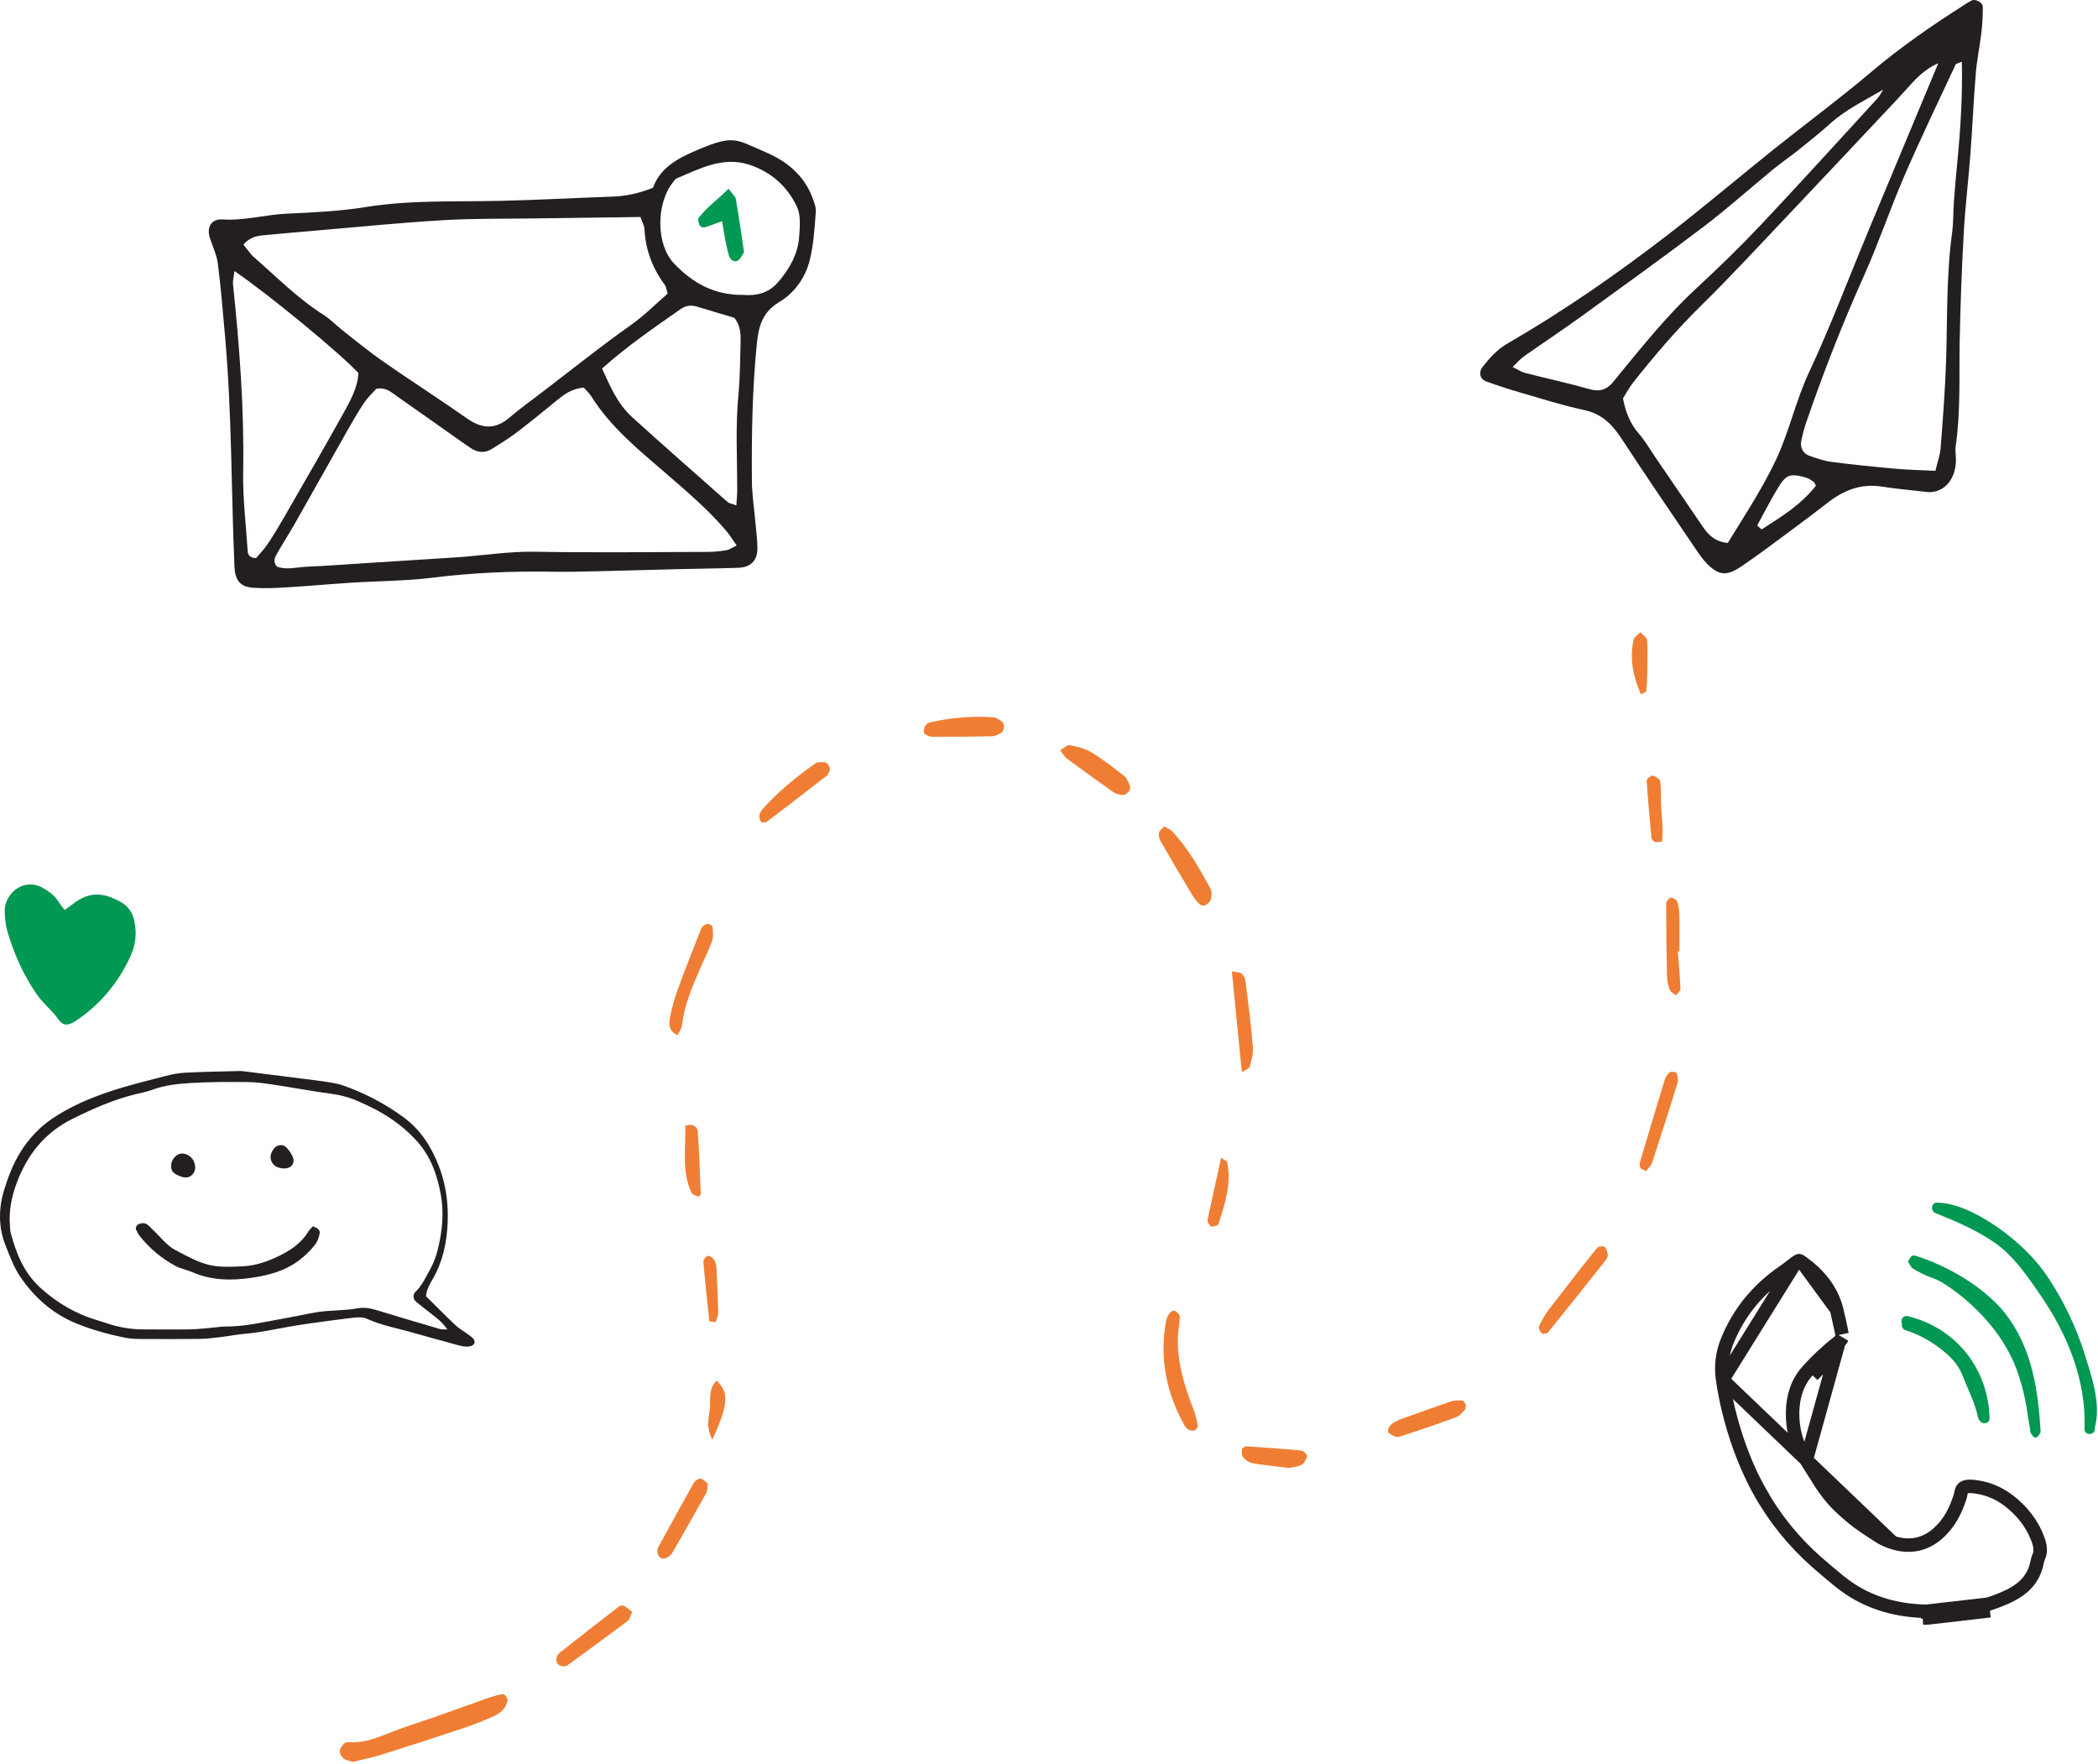 <svg width="389" height="327" viewBox="0 0 389 327" fill="none" xmlns="http://www.w3.org/2000/svg">
<path d="M319.404 255.847L319.404 255.847C319.765 258.341 320.296 260.83 320.964 263.269C322.229 267.89 323.918 272.31 326.249 276.501L325.157 277.109L326.249 276.501C329.02 281.482 332.524 285.804 336.765 289.571C338.156 290.806 339.595 291.996 341.056 293.188C345.613 296.91 350.936 298.535 356.588 298.743C356.756 298.743 356.899 298.746 357.005 298.748C357.04 298.749 357.072 298.749 357.099 298.75C357.223 298.752 357.254 298.749 357.266 298.748L357.407 299.99M319.404 255.847L350.925 286.008C352.497 286.515 354.047 286.637 355.539 286.306C357.033 285.975 358.392 285.209 359.607 284.058L359.607 284.057C361.26 282.491 362.325 280.595 363.063 278.578L363.063 278.578C363.085 278.518 363.111 278.451 363.138 278.379C363.282 277.998 363.484 277.465 363.571 276.929L363.571 276.928C363.678 276.263 363.888 275.99 364.085 275.852C364.311 275.693 364.779 275.53 365.752 275.614C368.136 275.821 370.387 276.694 372.276 278.107C374.84 280.024 376.798 282.47 377.898 285.497C378.335 286.7 378.429 287.686 378.024 288.653L378.023 288.653C378.018 288.665 378.012 288.679 378.006 288.694C377.939 288.851 377.813 289.148 377.754 289.471C376.873 294.223 373.266 295.867 368.683 297.437C367.979 297.518 367.275 297.599 366.571 297.68C363.469 298.037 360.367 298.394 357.265 298.748L357.407 299.99M319.404 255.847C319.048 253.382 319.299 250.991 320.264 248.613C322.45 243.231 325.977 239.024 330.755 235.75C331.235 235.421 331.741 235.027 332.206 234.665C332.464 234.464 332.71 234.272 332.932 234.107L332.932 234.107M319.404 255.847L332.932 234.107M357.407 299.99C360.51 299.636 363.613 299.278 366.716 298.921C367.464 298.835 368.212 298.749 368.96 298.663L356.565 299.993C356.729 299.993 356.86 299.995 356.97 299.997C357.158 300.001 357.283 300.004 357.407 299.99ZM332.932 234.107C333.38 233.774 333.531 233.736 333.552 233.733C333.581 233.737 333.738 233.778 334.142 234.069L334.142 234.069M332.932 234.107L334.142 234.069M334.142 234.069C337.292 236.336 339.581 239.117 340.535 242.801L340.535 242.801M334.142 234.069L340.535 242.801M340.535 242.801C340.86 244.054 341.119 245.321 341.386 246.626M340.535 242.801L341.386 246.626M341.003 248.747L341.004 248.746C341.317 248.508 341.456 248.3 341.52 248.133L341.003 248.747ZM341.003 248.747C339.854 249.622 338.773 250.574 337.74 251.532M341.003 248.747L334.905 270.733M334.905 270.733L334.904 270.733C333.136 268.024 332.31 265.032 332.375 261.832C332.43 259.076 333.153 256.388 335.171 254.162C335.982 253.268 336.831 252.374 337.74 251.532M334.905 270.733C335.309 271.352 335.716 272.009 336.131 272.681M334.905 270.733L336.131 272.681M337.74 251.532L338.589 252.449M337.74 251.532C337.74 251.532 337.74 251.532 337.74 251.532L338.589 252.449M338.589 252.449C337.718 253.256 336.896 254.121 336.097 255.002L338.589 252.449ZM341.386 246.626C341.438 246.88 341.49 247.136 341.543 247.393L341.386 246.626ZM336.131 272.681C337.033 274.14 337.979 275.669 339.045 277.038M336.131 272.681L339.045 277.038M339.045 277.038C340.334 278.694 341.91 280.124 343.456 281.4M339.045 277.038L343.456 281.4M343.456 281.4C344.87 282.567 346.422 283.568 347.897 284.518M343.456 281.4L347.897 284.518M347.897 284.518C348.087 284.641 348.276 284.763 348.464 284.884M347.897 284.518L348.464 284.884M348.464 284.884C349.246 285.391 350.112 285.747 350.925 286.008L348.464 284.884ZM333.547 233.732C333.547 233.732 333.548 233.732 333.55 233.732L333.547 233.732Z" stroke="#231F20" stroke-width="2.5"/>
<path d="M378.353 265.309C377.905 257.911 376.816 250.507 372.41 244.34C368.581 238.98 361.354 234.781 355.196 232.838C354.603 232.651 354.181 233.021 354.054 233.485C354.01 233.521 353.956 233.549 353.918 233.589C353.816 233.697 353.797 234.013 353.882 234.146C354.139 234.55 354.391 235.04 354.779 235.265C355.805 235.86 356.862 236.452 357.981 236.828C359.907 237.476 361.478 238.662 363.059 239.852C363.772 240.388 364.461 240.959 365.122 241.557C369.152 245.205 372.379 249.427 374.162 254.619C375.098 257.343 375.698 260.159 376.074 263.02C376.156 263.638 376.273 264.251 376.402 264.862C376.412 265.011 376.422 265.161 376.431 265.309C376.446 265.556 376.537 265.752 376.67 265.9C376.761 266.075 376.889 266.241 377.022 266.382C377.132 266.499 377.383 266.568 377.543 266.533C377.708 266.496 377.9 266.335 377.972 266.178C377.987 266.145 377.993 266.104 378.005 266.07C378.226 265.919 378.375 265.668 378.353 265.309Z" fill="#009852"/>
<path d="M353.735 244.034C352.827 243.813 352.314 244.813 352.633 245.444C352.548 245.863 352.776 246.414 353.159 246.584C353.518 246.742 353.906 246.833 354.275 246.971C356.711 247.884 358.88 249.234 360.848 250.932C362.223 252.118 363.31 253.497 363.96 255.203C364.908 257.694 366.19 260.06 366.721 262.707C366.777 262.986 366.951 263.257 367.127 263.488C367.135 263.498 367.148 263.508 367.158 263.518C367.645 264.154 368.917 263.969 368.894 262.959C368.681 253.784 362.663 246.205 353.735 244.034Z" fill="#009852"/>
<path d="M386.51 251.023C384.985 246.133 382.72 241.428 379.929 237.14C377.627 233.604 374.607 230.655 371.224 228.162C368.087 225.85 363.367 223.083 359.361 223C359.296 222.999 359.238 223.006 359.18 223.015C358.175 222.827 357.8 224.497 358.868 224.926C362.621 226.434 366.298 228.002 369.655 230.282C373.287 232.75 375.879 236.569 378.325 240.131C383.371 247.477 386.835 255.929 386.504 264.955C386.459 266.196 388.381 266.191 388.426 264.955C388.431 264.819 388.427 264.685 388.43 264.55C388.44 264.522 388.452 264.498 388.46 264.468C389.567 260.165 387.791 255.127 386.51 251.023Z" fill="#009852"/>
<path d="M82.949 246.507C82.187 246.469 81.888 246.511 81.621 246.433C77.679 245.273 73.732 244.126 69.807 242.909C68.559 242.52 67.36 242.357 66.061 242.612C64.916 242.836 63.732 242.86 62.565 242.959C61.394 243.058 60.21 243.062 59.057 243.251C56.931 243.598 54.829 244.077 52.708 244.449C49.049 245.094 45.421 245.99 41.668 245.962C41.083 245.957 40.5 246.068 39.915 246.117C38.356 246.249 36.797 246.455 35.235 246.485C32.397 246.542 29.554 246.476 26.714 246.49C24.64 246.5 22.616 246.198 20.63 245.622C19.783 245.374 18.96 245.056 18.113 244.81C14.088 243.645 10.585 241.576 7.485 238.774C4.444 236.025 3.012 232.421 1.982 228.597C1.854 228.132 1.873 227.627 1.835 227.139C1.628 224.449 2.156 221.88 3.086 219.368C5.034 214.107 8.294 210.01 13.399 207.469C17.181 205.589 21.021 203.888 25.14 202.881C26.188 202.626 27.256 202.425 28.261 202.053C30.59 201.187 33.036 200.941 35.461 200.8C38.979 200.595 42.51 200.592 46.035 200.632C47.688 200.651 49.347 200.908 50.989 201.156C54.473 201.68 57.936 202.34 61.427 202.805C63.303 203.055 65.065 203.555 66.764 204.339C67.83 204.832 68.901 205.322 69.934 205.879C72.798 207.426 75.365 209.373 77.514 211.826C79.911 214.565 81.069 217.891 81.715 221.394C82.364 224.914 82.008 228.42 81.121 231.864C80.831 232.992 80.422 234.122 79.863 235.138C79.024 236.674 78.304 238.302 77.007 239.564C76.476 240.083 76.584 240.887 77.181 241.387C78.158 242.201 79.175 242.97 80.175 243.756C81.088 244.471 82.022 245.167 82.949 246.507ZM78.993 240.352C79.116 238.993 79.698 238.071 80.236 237.146C82.1 233.93 82.836 230.444 82.999 226.761C83.161 223.079 82.675 219.528 81.331 216.108C79.951 212.6 78.019 209.514 74.891 207.209C71.39 204.631 67.603 202.652 63.52 201.225C62.605 200.906 61.621 200.762 60.658 200.611C59.111 200.371 57.554 200.189 56.002 199.991C52.513 199.547 49.023 199.108 45.532 198.672C45.145 198.623 44.754 198.573 44.364 198.585C41.038 198.67 37.709 198.722 34.386 198.889C33.126 198.953 31.857 199.2 30.632 199.519C27.226 200.406 23.791 201.232 20.455 202.345C16.652 203.619 12.954 205.178 9.601 207.467C7.212 209.099 5.329 211.149 3.798 213.595C2.432 215.782 1.529 218.163 0.781 220.585C-0.285 224.039 -0.316 227.556 1.04 230.96C1.835 232.954 2.595 235.032 3.791 236.783C6.428 240.64 9.873 243.662 14.277 245.438C17.193 246.613 20.217 247.441 23.293 248.045C24.341 248.25 25.435 248.266 26.509 248.271C30.033 248.292 33.557 248.299 37.082 248.25C38.346 248.231 39.611 248.068 40.871 247.92C42.423 247.733 43.966 247.422 45.523 247.292C48.261 247.059 50.934 246.462 53.631 245.983C56.422 245.487 59.241 245.145 62.048 244.754C63.211 244.591 64.381 244.475 65.544 244.327C66.431 244.214 67.313 244.188 68.144 244.565C70.479 245.629 72.982 246.127 75.436 246.794C78.457 247.613 81.47 248.474 84.492 249.297C85.433 249.554 86.391 249.854 87.375 249.559C87.62 249.486 87.915 249.236 87.981 249.007C88.047 248.776 87.934 248.401 87.761 248.215C87.436 247.858 87.023 247.582 86.629 247.295C85.919 246.776 85.126 246.346 84.492 245.747C82.652 244.008 80.873 242.206 78.993 240.352Z" fill="#231F20"/>
<path d="M58.008 227.374C57.725 227.702 57.357 228.03 57.112 228.431C55.777 230.616 53.708 231.93 51.498 232.984C49.471 233.949 47.329 234.671 45.045 234.794C39.228 235.103 37.978 234.716 32.481 231.76C30.82 230.868 29.733 229.29 28.365 228.044C28.006 227.716 27.704 227.315 27.312 227.044C26.791 226.681 26.206 226.74 25.642 227.016C25.312 227.174 25.076 227.69 25.236 228.004C25.461 228.434 25.668 228.884 25.968 229.257C27.77 231.491 29.94 233.312 32.453 234.678C33.467 235.23 34.663 235.442 35.734 235.907C39.282 237.445 43 237.464 46.694 236.917C49.778 236.461 52.819 235.664 55.411 233.718C56.518 232.887 57.489 231.944 58.343 230.868C58.844 230.241 59.124 229.521 59.264 228.738C59.374 228.12 59.075 227.766 58.008 227.374Z" fill="#231F20"/>
<path d="M33.609 213.878C33.422 213.93 33.217 213.944 33.057 214.038C32.245 214.508 31.764 215.201 31.726 216.154C31.7 216.777 31.915 217.306 32.467 217.636C32.8 217.832 33.151 218.011 33.514 218.141C34.291 218.424 35.06 218.431 35.673 217.782C36.268 217.155 36.289 216.383 36.046 215.6C35.72 214.557 34.668 213.824 33.609 213.878Z" fill="#231F20"/>
<path d="M52.79 216.645C54.055 216.631 54.777 215.609 54.26 214.453C53.989 213.85 53.585 213.274 53.133 212.786C52.496 212.094 51.377 212.198 50.818 212.932C50.261 213.663 49.936 214.468 50.353 215.376C50.743 216.227 51.62 216.659 52.79 216.645Z" fill="#231F20"/>
<path d="M11.996 168.716C11.604 168.207 11.241 167.822 10.982 167.381C10.227 166.102 9.09 165.27 7.832 164.571C5.803 163.444 3.303 164.034 1.918 165.914C1.262 166.808 0.838 167.806 0.871 168.886C0.908 170.122 0.993 171.396 1.333 172.576C2.579 176.874 4.4 180.922 6.978 184.602C7.285 185.039 7.648 185.435 8.004 185.829C8.957 186.879 10.012 187.825 10.826 189.018C11.583 190.125 12.447 190.203 13.617 189.551C13.928 189.379 14.22 189.172 14.513 188.969C18.861 185.959 22.064 181.974 24.239 177.195C25.131 175.237 25.362 173.116 24.95 170.927C24.626 169.202 23.727 167.947 22.251 167.159C19.302 165.588 16.676 165.076 13.36 167.73C12.958 168.053 12.527 168.334 11.996 168.716Z" fill="#009852"/>
<path d="M137.871 54.681C139.993 54.87 142.419 54.467 144.249 52.343C146.377 49.878 147.969 47.112 148.186 43.812C148.309 41.996 148.498 39.917 147.779 38.368C146.03 34.595 142.959 31.878 138.983 30.556C134.099 28.933 129.794 31.25 125.471 33.074C125.19 33.193 124.99 33.536 124.78 33.796C121.649 37.723 121.583 45.296 124.973 48.851C128.29 52.332 132.286 54.758 137.871 54.681ZM136.529 93.707C136.602 92.462 136.693 91.649 136.693 90.832C136.693 84.935 136.35 79.037 136.918 73.137C137.223 69.95 137.226 66.735 137.314 63.53C137.353 62.019 137.353 60.48 136.164 58.927C133.994 58.278 131.582 57.549 129.163 56.837C128.139 56.536 127.143 56.648 126.263 57.265C121.302 60.743 116.292 64.154 111.629 68.334C113.119 71.608 114.507 74.886 117.172 77.309C123.038 82.642 129.005 87.862 134.944 93.114C135.168 93.314 135.54 93.346 136.529 93.707ZM43.472 50.257C43.335 51.431 43.135 52.083 43.202 52.707C44.415 64.291 45.298 75.879 45.088 87.547C45.001 92.42 45.611 97.307 45.926 102.184C45.972 102.903 46.326 103.439 47.465 103.482C48.082 102.752 48.91 101.932 49.551 100.982C50.596 99.45 51.557 97.858 52.479 96.249C56.262 89.671 60.073 83.105 63.758 76.471C65.048 74.147 66.338 71.752 66.454 69.168C63.035 65.473 49.923 54.664 43.472 50.257ZM108.228 71.857C105.977 72.089 104.645 73.098 103.33 74.168C100.841 76.198 98.359 78.238 95.806 80.18C94.334 81.302 92.739 82.267 91.168 83.255C89.892 84.055 88.587 83.921 87.35 83.122C86.501 82.572 85.677 81.979 84.85 81.394C81.123 78.768 77.41 76.114 73.662 73.516C72.579 72.765 71.566 71.731 69.76 72.096C69.129 72.807 68.249 73.61 67.593 74.567C66.549 76.1 65.612 77.712 64.694 79.325C61.36 85.201 58.067 91.102 54.73 96.978C53.646 98.885 52.454 100.736 51.364 102.64C50.954 103.355 50.561 104.144 51.339 105.045C53.064 105.739 54.922 105.168 56.749 105.087C60.963 104.898 65.171 104.579 69.381 104.312C74.437 103.99 79.493 103.667 84.548 103.345C89.429 103.033 94.253 102.212 99.19 102.3C109.83 102.486 120.475 102.36 131.122 102.335C132.3 102.332 133.489 102.223 134.649 102.03C135.231 101.932 135.761 101.536 136.588 101.143C135.824 100.06 135.312 99.204 134.677 98.454C131.392 94.576 127.543 91.295 123.714 87.981C118.616 83.564 113.305 79.336 109.648 73.505C109.297 72.948 108.786 72.495 108.228 71.857ZM118.743 40.236C111.86 40.328 105.623 40.405 99.386 40.496C93.647 40.58 87.897 40.492 82.171 40.822C74.588 41.264 67.025 42.035 59.456 42.677C55.918 42.975 52.388 43.287 48.854 43.62C47.525 43.746 46.245 44.037 45.134 45.359C45.87 46.246 46.399 47.091 47.118 47.715C51.315 51.371 55.228 55.361 59.971 58.366C61.244 59.172 62.313 60.294 63.502 61.241C65.342 62.706 67.18 64.179 69.066 65.588C70.689 66.802 72.362 67.945 74.037 69.084C78.227 71.927 82.469 74.697 86.614 77.6C89.313 79.493 91.799 79.697 94.421 77.463C96.472 75.717 98.671 74.133 100.816 72.492C106.181 68.393 111.454 64.165 116.962 60.277C119.468 58.51 121.544 56.396 123.791 54.436C123.581 53.756 123.549 53.205 123.276 52.834C121.001 49.766 119.7 46.368 119.496 42.533C119.454 41.748 118.999 40.983 118.743 40.236ZM121.06 34.82C122.491 30.953 125.776 29.298 129.513 27.716C136.189 24.894 136.497 25.9 141.977 28.228C145.69 29.806 148.979 32.365 150.549 36.422C150.91 37.355 151.335 38.389 151.261 39.339C151.023 42.361 150.854 45.439 150.107 48.353C149.298 51.522 147.285 54.32 144.529 55.971C141.314 57.903 140.641 60.515 140.308 63.913C139.484 72.334 139.341 80.766 139.414 89.205C139.435 91.729 139.831 94.247 140.052 96.767C140.196 98.447 140.455 100.13 140.434 101.806C140.406 103.976 139.134 105.196 136.932 105.273C133.223 105.403 129.51 105.434 125.797 105.526C120.906 105.648 116.015 105.799 111.121 105.911C108.253 105.974 105.378 106.055 102.51 106.006C95.07 105.873 87.676 106.178 80.278 107.103C75.264 107.731 70.174 107.72 65.122 108.043C61.079 108.302 57.044 108.674 52.998 108.916C50.982 109.039 48.941 109.119 46.929 108.979C44.485 108.804 43.574 107.552 43.465 104.993C42.869 90.825 42.992 76.629 41.74 62.493C41.337 57.952 40.969 53.409 40.394 48.893C40.183 47.248 39.412 45.681 38.904 44.075C38.283 42.112 39.188 40.556 41.249 40.689C45.355 40.948 49.292 39.774 53.327 39.605C58.222 39.398 63.095 39.15 67.944 38.371C76.151 37.056 84.447 37.432 92.714 37.242C99.635 37.081 106.549 36.702 113.466 36.46C116.029 36.373 118.476 35.857 121.06 34.82Z" fill="#231F20"/>
<path d="M133.896 41.001C132.423 41.534 131.508 41.913 130.562 42.176C130.323 42.242 129.825 42.004 129.724 41.779C129.538 41.369 129.327 40.689 129.527 40.423C131.038 38.407 133.103 37.001 135.077 34.988C135.747 35.903 136.339 36.366 136.438 36.913C136.992 40.065 137.43 43.241 137.903 46.407C137.928 46.572 137.959 46.786 137.879 46.905C137.528 47.421 137.233 48.136 136.736 48.353C136.098 48.634 135.407 48.199 135.186 47.477C134.888 46.513 134.681 45.517 134.485 44.528C134.288 43.547 134.152 42.551 133.896 41.001Z" fill="#009852"/>
<path d="M325.798 97.445C326.079 97.683 326.359 97.921 326.638 98.16C330.3 95.808 334.016 93.524 336.7 90.05C336.463 89.626 336.417 89.424 336.294 89.345C335.852 89.06 335.413 88.718 334.921 88.576C331.936 87.71 331.162 87.952 329.619 90.528C328.267 92.786 327.066 95.136 325.798 97.445ZM280.463 68.055C281.477 68.545 282.08 68.966 282.747 69.137C286.763 70.167 290.821 71.046 294.808 72.174C296.668 72.701 297.96 72.201 299.102 70.837C299.565 70.285 299.999 69.708 300.458 69.152C304.924 63.736 309.314 58.267 314.501 53.482C318.605 49.695 322.621 45.794 326.452 41.733C333.751 33.992 340.895 26.105 348.087 18.262C348.525 17.785 348.814 17.17 349.173 16.619C345.741 18.638 342.222 20.316 339.319 22.936C337.455 24.618 335.486 26.187 333.526 27.758C331.977 28.998 330.329 30.116 328.796 31.373C324.476 34.915 320.312 38.66 315.867 42.035C308.401 47.704 300.785 53.177 293.19 58.676C289.688 61.212 286.076 63.596 282.542 66.09C281.857 66.574 281.306 67.248 280.463 68.055ZM358.852 87.3C359.275 85.516 359.727 84.322 359.819 83.101C360.225 77.715 360.661 72.325 360.835 66.928C361.09 59.011 360.869 51.078 361.943 43.196C362.209 41.239 362.142 39.239 362.288 37.263C362.473 34.753 362.702 32.245 362.943 29.739C363.525 23.69 363.902 17.637 363.753 11.444C363.19 11.698 362.702 11.756 362.592 11.991C359.395 18.842 356.112 25.658 353.107 32.593C350.46 38.702 348.34 45.042 345.614 51.113C341.624 59.995 338.087 69.039 334.927 78.239C334.52 79.425 334.185 80.648 333.959 81.88C333.752 83.012 334.388 84.129 335.424 84.486C336.783 84.953 338.165 85.457 339.576 85.64C343.5 86.151 347.441 86.547 351.382 86.903C353.688 87.111 356.008 87.155 358.852 87.3ZM359.383 11.729C357.215 12.642 355.556 14.223 354.017 15.953C352.58 17.569 351.09 19.137 349.608 20.712C343.927 26.753 338.258 32.807 332.549 38.823C326.843 44.834 321.227 50.94 315.322 56.751C310.811 61.19 306.728 65.963 302.822 70.911C302.057 71.882 301.477 73 300.921 73.877C301.429 76.491 302.288 78.597 303.886 80.428C304.947 81.642 305.763 83.071 306.679 84.411C309.729 88.875 312.772 93.344 315.822 97.808C316.866 99.337 318.16 100.47 320.357 100.669C323.489 95.558 326.761 90.63 329.301 85.233C331.761 80.007 332.941 74.342 335.399 69.083C339.364 60.604 342.672 51.818 346.272 43.168C350.635 32.685 355.012 22.208 359.383 11.729ZM357.494 91.242C353.972 90.832 351.451 90.63 348.962 90.228C345.115 89.608 341.91 90.865 338.924 93.179C335.221 96.05 331.441 98.823 327.676 101.613C326.082 102.795 324.46 103.943 322.816 105.055C320.221 106.809 318.758 106.741 316.628 104.64C315.739 103.763 315.015 102.701 314.31 101.659C309.76 94.935 305.17 88.236 300.733 81.438C298.986 78.76 297.051 76.731 293.722 76.024C289.674 75.166 285.712 73.891 281.73 72.737C279.653 72.135 277.595 71.46 275.565 70.716C274.401 70.29 274.107 69.052 274.872 68.066C276.198 66.358 277.607 64.792 279.555 63.666C289.871 57.7 299.65 50.913 309.084 43.651C315.795 38.485 322.251 32.988 328.866 27.696C334.921 22.852 341.175 18.247 347.087 13.236C352.478 8.666 358.257 4.698 364.19 0.915C364.642 0.626 365.091 0.324 365.571 0.091C366.294 -0.258 367.636 0.45 367.64 1.287C367.647 2.891 367.559 4.504 367.373 6.097C367.081 8.595 366.549 11.07 366.343 13.573C365.931 18.604 365.713 23.649 365.333 28.682C364.968 33.533 364.375 38.369 364.106 43.224C363.736 49.886 363.488 56.558 363.355 63.229C363.226 69.72 363.547 76.223 362.621 82.686C362.495 83.565 362.674 84.483 362.656 85.381C362.582 89.188 360.226 91.39 357.494 91.242Z" fill="#231F20"/>
<path d="M65.448 326.679C64.674 326.424 64.076 326.372 63.692 326.057C63.328 325.757 63.005 325.187 63 324.734C62.995 324.284 63.346 323.775 63.666 323.4C63.87 323.164 64.316 322.977 64.63 323.007C67.638 323.295 70.251 322.047 72.945 321.017C75.633 319.99 78.389 319.139 81.105 318.184C84.152 317.112 87.182 315.992 90.232 314.928C91.241 314.575 92.276 314.257 93.325 314.099C93.541 314.069 94.15 314.853 94.106 315.201C93.904 316.79 92.718 317.697 91.384 318.293C89.581 319.098 87.728 319.814 85.854 320.44C80.911 322.092 75.956 323.707 70.983 325.27C69.103 325.858 67.162 326.248 65.448 326.679Z" fill="#EF7E34"/>
<path d="M218.436 247.216C218.121 252.155 219.511 256.752 221.279 261.283C221.66 262.257 221.892 263.299 222.085 264.325C222.133 264.58 221.824 265.034 221.56 265.176C221.301 265.318 220.859 265.262 220.556 265.146C220.241 265.022 219.898 264.779 219.735 264.49C216.255 258.36 214.934 251.829 216.22 244.848C216.313 244.342 216.602 243.836 216.916 243.416C217.091 243.18 217.614 242.929 217.791 243.026C218.185 243.248 218.727 243.675 218.734 244.027C218.757 245.087 218.552 246.152 218.436 247.216Z" fill="#EF7E34"/>
<path d="M125.608 191.952C123.954 191.165 123.988 189.85 124.226 188.643C124.571 186.897 125.046 185.158 125.655 183.487C126.997 179.8 128.452 176.158 129.878 172.5C130.005 172.178 130.202 171.837 130.464 171.624C130.711 171.425 131.105 171.256 131.399 171.301C131.679 171.346 132.118 171.672 132.132 171.897C132.187 172.763 132.303 173.711 132.026 174.498C131.437 176.176 130.598 177.769 129.894 179.406C128.416 182.854 126.881 186.279 126.468 190.075C126.398 190.719 125.912 191.315 125.608 191.952Z" fill="#EF7E34"/>
<path d="M215.844 153.244C216.437 153.585 216.975 153.754 217.311 154.11C220.278 157.261 222.384 161.008 224.442 164.767C224.741 165.314 224.65 166.176 224.49 166.828C224.389 167.24 223.869 167.622 223.447 167.847C223.207 167.978 222.676 167.884 222.466 167.69C221.952 167.21 221.473 166.655 221.113 166.052C219.097 162.683 217.104 159.3 215.151 155.893C214.908 155.47 214.791 154.848 214.899 154.383C214.993 153.975 215.483 153.656 215.844 153.244Z" fill="#EF7E34"/>
<path d="M117.218 298.875C116.868 299.609 116.77 300.25 116.399 300.531C112.695 303.319 108.951 306.054 105.197 308.778C104.943 308.962 104.504 309.003 104.181 308.947C103.872 308.891 103.506 308.677 103.342 308.419C103.175 308.156 103.138 307.74 103.2 307.418C103.265 307.092 103.444 306.706 103.698 306.504C107.337 303.63 110.993 300.774 114.665 297.942C114.917 297.747 115.42 297.597 115.656 297.717C116.22 298.009 116.696 298.474 117.218 298.875Z" fill="#EF7E34"/>
<path d="M286.036 247.339C285.82 247.092 285.501 246.871 285.418 246.582C285.328 246.268 285.353 245.833 285.508 245.548C286.02 244.6 286.538 243.641 287.19 242.79C290.137 238.949 293.115 235.127 296.145 231.354C296.364 231.08 297.234 231.001 297.542 231.215C297.89 231.451 298.027 232.107 298.098 232.602C298.142 232.916 297.977 233.332 297.77 233.595C294.208 238.095 290.633 242.588 287.027 247.051C286.85 247.272 286.374 247.249 286.036 247.339Z" fill="#EF7E34"/>
<path d="M171.382 136.063C171.143 134.894 171.62 134.115 172.573 133.905C176.428 133.065 180.338 132.709 184.282 133.009C184.765 133.047 185.239 133.44 185.678 133.725C186.397 134.193 186.257 135.632 185.459 135.996C184.981 136.213 184.473 136.505 183.973 136.513C180.233 136.588 176.491 136.622 172.751 136.603C172.274 136.603 171.798 136.236 171.382 136.063Z" fill="#EF7E34"/>
<path d="M196.574 139.125C197.227 138.743 197.842 138.076 198.311 138.165C199.698 138.428 201.163 138.769 202.349 139.488C204.484 140.785 206.474 142.332 208.442 143.876C208.953 144.277 209.224 145.038 209.493 145.682C209.812 146.447 208.796 147.582 207.984 147.402C207.47 147.29 206.896 147.207 206.485 146.915C203.561 144.854 200.661 142.756 197.782 140.627C197.375 140.328 197.122 139.822 196.574 139.125Z" fill="#EF7E34"/>
<path d="M131.245 275.125C131.142 275.773 131.195 276.365 130.957 276.796C128.888 280.54 126.784 284.26 124.64 287.959C124.394 288.382 123.873 288.697 123.411 288.922C123.153 289.049 122.686 288.986 122.436 288.817C122.178 288.648 121.986 288.27 121.92 287.948C121.853 287.625 121.874 287.206 122.028 286.925C124.159 283.016 126.314 279.119 128.477 275.23C128.647 274.922 128.866 274.596 129.148 274.413C129.413 274.24 129.864 274.091 130.107 274.203C130.539 274.405 130.874 274.81 131.245 275.125Z" fill="#EF7E34"/>
<path d="M141.176 152.46C140.499 151.569 140.833 150.643 141.412 149.995C144.308 146.757 147.664 144.026 151.205 141.526C151.585 141.256 152.23 141.324 152.754 141.313C153.395 141.301 154.097 142.347 153.838 142.871C153.68 143.19 153.582 143.602 153.324 143.801C149.628 146.682 145.916 149.541 142.182 152.371C141.958 152.539 141.527 152.438 141.176 152.46Z" fill="#EF7E34"/>
<path d="M271.796 260.443C271.732 260.781 271.781 261.226 271.583 261.44C271.115 261.95 270.598 262.538 269.98 262.767C266.475 264.052 262.949 265.285 259.388 266.405C258.887 266.562 258.046 266.139 257.567 265.738C257.007 265.273 257.605 264.157 258.599 263.662C258.917 263.501 259.228 263.317 259.562 263.197C262.736 262.058 265.906 260.9 269.102 259.821C269.745 259.604 270.498 259.634 271.19 259.69C271.41 259.709 271.595 260.177 271.796 260.443Z" fill="#EF7E34"/>
<path d="M305.215 217.145C304.718 216.875 304.309 216.785 304.162 216.538C304 216.268 303.976 215.822 304.069 215.507C305.59 210.359 307.127 205.221 308.701 200.091C308.849 199.612 309.216 199.151 309.596 198.81C309.782 198.645 310.238 198.735 310.561 198.783C310.709 198.806 310.921 198.99 310.945 199.128C311.034 199.645 311.223 200.226 311.079 200.691C309.543 205.645 307.971 210.587 306.348 215.511C306.146 216.122 305.591 216.616 305.215 217.145Z" fill="#EF7E34"/>
<path d="M228.405 180.096C229.284 180.287 229.877 180.253 230.209 180.53C230.583 180.841 230.877 181.418 230.938 181.909C231.446 185.979 231.967 190.052 232.31 194.136C232.411 195.339 232.035 196.606 231.707 197.794C231.609 198.153 230.935 198.352 230.258 198.798C229.642 192.585 229.052 186.627 228.405 180.096Z" fill="#EF7E34"/>
<path d="M311.093 176.383C311.271 178.717 311.49 181.048 311.584 183.386C311.599 183.753 311.047 184.147 310.757 184.529C310.367 184.225 309.779 183.997 309.63 183.603C309.319 182.779 309.108 181.868 309.088 180.988C308.982 176.491 308.928 171.991 308.934 167.494C308.934 167.123 309.505 166.464 309.824 166.456C310.235 166.445 310.903 166.88 311.026 167.262C311.294 168.09 311.357 169.004 311.375 169.889C311.418 172.047 311.389 174.213 311.389 176.375C311.29 176.379 311.191 176.379 311.093 176.383Z" fill="#EF7E34"/>
<path d="M238.95 272.175C236.544 271.876 234.391 271.677 232.268 271.306C231.621 271.194 230.946 270.71 230.494 270.208C230.208 269.89 230.209 269.208 230.284 268.717C230.319 268.488 230.845 268.151 231.129 268.17C234.517 268.383 237.904 268.619 241.281 268.957C241.689 268.994 242.395 269.721 242.338 269.998C242.215 270.602 241.804 271.347 241.292 271.613C240.531 272.011 239.581 272.041 238.95 272.175Z" fill="#EF7E34"/>
<path d="M129.545 221.907C129.111 221.682 128.421 221.562 128.246 221.195C126.306 217.144 127.206 212.865 127.06 208.747C128.475 208.207 129.295 208.96 129.359 209.762C129.666 213.629 129.771 217.512 129.928 221.39C129.933 221.525 129.724 221.671 129.545 221.907Z" fill="#EF7E34"/>
<path d="M304.251 128.749C302.747 125.313 302.16 122.071 302.871 118.676C302.986 118.126 303.704 117.702 304.144 117.219C304.582 117.702 305.366 118.167 305.398 118.68C305.532 120.794 305.452 122.922 305.42 125.047C305.404 126.081 305.329 127.119 305.249 128.157C305.243 128.243 304.996 128.314 304.251 128.749Z" fill="#EF7E34"/>
<path d="M308.176 156.032C307.534 156.088 307.16 156.227 306.898 156.115C306.608 155.987 306.239 155.646 306.212 155.369C305.865 151.839 305.545 148.306 305.32 144.764C305.3 144.45 305.957 143.865 306.355 143.809C306.739 143.756 307.209 144.206 307.612 144.48C307.737 144.562 307.824 144.783 307.836 144.948C307.902 145.836 308.003 146.728 307.975 147.616C307.884 150.43 308.52 153.256 308.176 156.032Z" fill="#EF7E34"/>
<path d="M226.398 214.687C227.253 215.23 227.487 215.297 227.511 215.406C228.389 219.442 227.128 223.204 225.928 226.951C225.835 227.243 225.063 227.408 224.594 227.438C224.404 227.449 224.155 226.962 223.981 226.674C223.896 226.531 223.869 226.31 223.905 226.145C224.696 222.473 225.499 218.805 226.398 214.687Z" fill="#EF7E34"/>
<path d="M132.084 266.919C130.672 264.307 131.637 262.389 131.656 260.53C131.672 258.964 131.525 257.266 132.861 255.992C135.194 258.173 135.084 260.421 132.084 266.919Z" fill="#EF7E34"/>
<path d="M131.526 245.009C131.136 241.292 130.718 237.575 130.402 233.85C130.375 233.52 131.02 232.838 131.339 232.846C131.744 232.857 132.259 233.333 132.5 233.741C132.758 234.176 132.824 234.764 132.85 235.293C132.987 237.979 133.117 240.67 133.167 243.36C133.178 243.956 132.852 244.559 132.681 245.155C132.296 245.107 131.911 245.058 131.526 245.009Z" fill="#EF7E34"/>
</svg>
